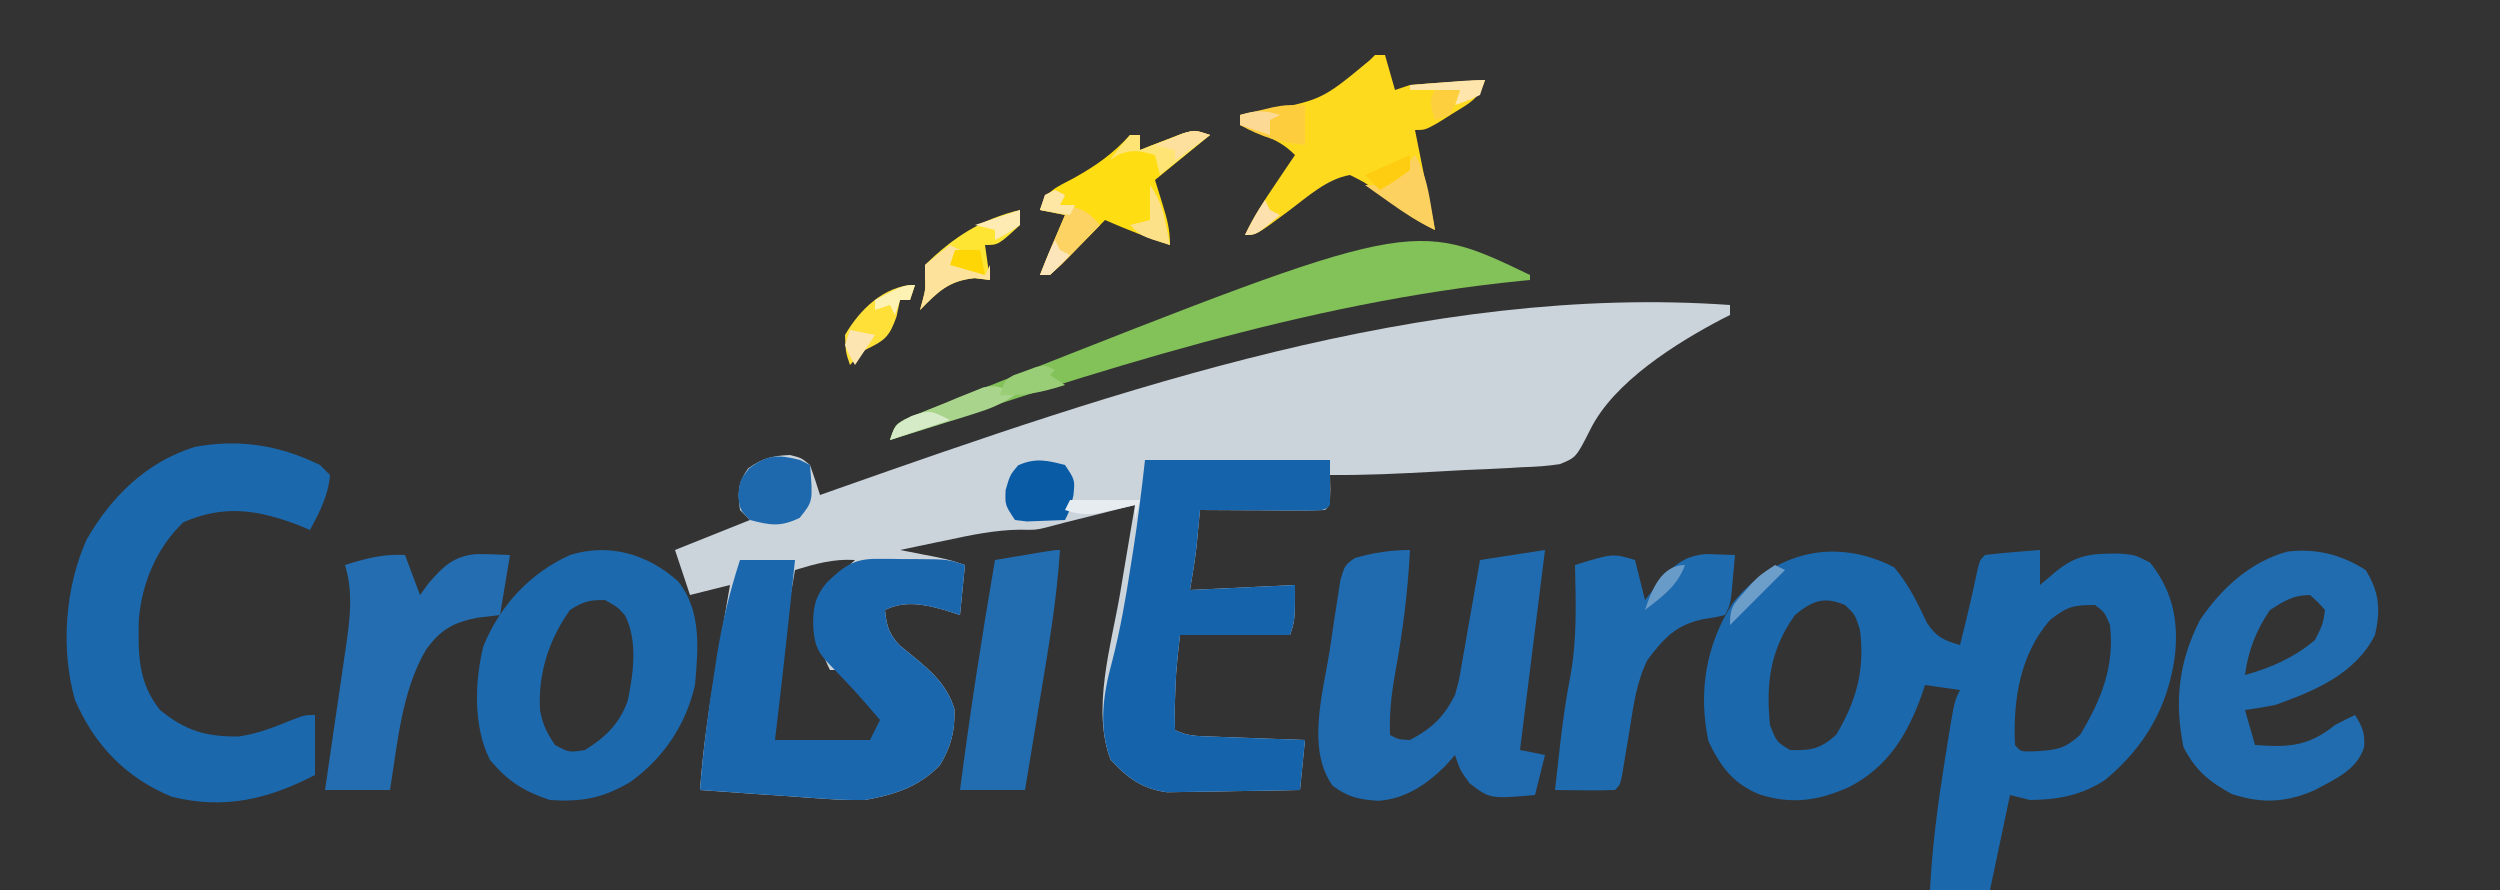 <?xml version="1.0" encoding="UTF-8"?>
<svg xmlns="http://www.w3.org/2000/svg" version="1.1" width="500" height="178">
  <rect width="100%" height="100%" fill="#333333" stroke="none"/>
  <path d="M0 0 C0 0.66 0 1.32 0 2 C-0.534 2.268 -1.067 2.536 -1.617 2.812 C-10.718 7.599 -23.247 15.379 -27.945 24.919 C-30.778 30.504 -30.778 30.504 -34.029 31.823 C-36.526 32.215 -38.938 32.367 -41.465 32.438 C-42.376 32.493 -43.287 32.548 -44.225 32.605 C-47.129 32.773 -50.031 32.887 -52.938 33 C-54.888 33.105 -56.837 33.213 -58.787 33.324 C-65.857 33.712 -72.917 34.069 -80 34 C-79.969 35.454 -79.969 35.454 -79.938 36.938 C-80 40 -80 40 -81 41 C-82.854 41.087 -84.711 41.107 -86.566 41.098 C-87.691 41.094 -88.816 41.091 -89.975 41.088 C-91.159 41.08 -92.343 41.071 -93.562 41.062 C-94.75 41.058 -95.938 41.053 -97.162 41.049 C-100.108 41.037 -103.054 41.021 -106 41 C-106.061 41.652 -106.121 42.305 -106.184 42.977 C-106.309 44.288 -106.309 44.288 -106.438 45.625 C-106.559 46.913 -106.559 46.913 -106.684 48.227 C-107.019 51.165 -107.514 54.083 -108 57 C-97.605 56.505 -97.605 56.505 -87 56 C-87 63 -87 63 -88 66 C-95.26 66 -102.52 66 -110 66 C-110.835 73.609 -110.835 73.609 -111.062 81.125 C-111.042 82.404 -111.021 83.683 -111 85 C-108.428 86.286 -106.431 86.21 -103.555 86.316 C-102.478 86.358 -101.402 86.4 -100.293 86.443 C-99.165 86.483 -98.037 86.522 -96.875 86.562 C-95.739 86.606 -94.604 86.649 -93.434 86.693 C-90.623 86.8 -87.811 86.902 -85 87 C-85.33 90.3 -85.66 93.6 -86 97 C-90.163 97.099 -94.324 97.172 -98.488 97.22 C-99.902 97.24 -101.316 97.267 -102.73 97.302 C-104.771 97.351 -106.81 97.373 -108.852 97.391 C-110.69 97.422 -110.69 97.422 -112.565 97.454 C-117.495 96.802 -120.57 94.573 -123.875 90.938 C-127.715 80.911 -123.754 68.054 -122 57.812 C-121.71 56.08 -121.421 54.348 -121.133 52.615 C-120.431 48.409 -119.719 44.204 -119 40 C-120.109 40.277 -121.217 40.554 -122.359 40.84 C-123.063 41.016 -123.767 41.192 -124.492 41.373 C-125.237 41.559 -125.982 41.746 -126.75 41.938 C-128.859 42.465 -130.968 42.992 -133.077 43.519 C-134.405 43.851 -135.73 44.201 -137.05 44.565 C-139 45 -139 45 -142.098 44.938 C-147.046 45.017 -151.611 45.971 -156.438 47 C-157.36 47.191 -158.282 47.382 -159.232 47.578 C-161.49 48.046 -163.745 48.52 -166 49 C-164.969 49.199 -164.969 49.199 -163.918 49.402 C-163.017 49.579 -162.116 49.756 -161.188 49.938 C-160.294 50.112 -159.401 50.286 -158.48 50.465 C-156 51 -156 51 -153 52 C-153.495 56.95 -153.495 56.95 -154 62 C-155.031 61.67 -156.062 61.34 -157.125 61 C-161.149 59.849 -165.127 59.064 -169 61 C-168.676 64.211 -168.275 65.706 -166.039 68.098 C-165.242 68.746 -164.446 69.394 -163.625 70.062 C-159.75 73.25 -156.675 75.879 -155.125 80.75 C-154.958 85.092 -155.761 88.268 -158 92 C-162.187 96.386 -167.116 97.94 -173 99 C-175.735 99.03 -178.291 98.973 -181 98.758 C-182.082 98.687 -182.082 98.687 -183.185 98.615 C-185.458 98.463 -187.729 98.294 -190 98.125 C-191.553 98.018 -193.107 97.913 -194.66 97.809 C-198.441 97.552 -202.221 97.28 -206 97 C-205.376 88.008 -203.963 79.186 -202.438 70.312 C-202.201 68.917 -201.964 67.522 -201.729 66.127 C-201.157 62.751 -200.58 59.375 -200 56 C-202.64 56.66 -205.28 57.32 -208 58 C-208.99 55.03 -209.98 52.06 -211 49 C-206.05 47.02 -201.1 45.04 -196 43 C-196.66 42.34 -197.32 41.68 -198 41 C-198.466 37.429 -198.47 35.669 -196.375 32.688 C-193.478 30.629 -191.54 30.148 -188 30 C-185.75 30.562 -185.75 30.562 -184 32 C-183.288 33.984 -182.617 35.984 -182 38 C-180.467 37.458 -180.467 37.458 -178.903 36.905 C-122.289 16.96 -60.812 -4.297 0 0 Z M-187 53 C-187.742 57.179 -188.472 61.36 -189.191 65.543 C-189.437 66.964 -189.687 68.385 -189.939 69.805 C-190.303 71.852 -190.654 73.9 -191.004 75.949 C-191.219 77.18 -191.433 78.411 -191.655 79.678 C-191.978 82.792 -191.818 85.003 -191 88 C-187.896 88.087 -184.792 88.14 -181.688 88.188 C-180.806 88.213 -179.925 88.238 -179.018 88.264 C-178.17 88.273 -177.322 88.283 -176.449 88.293 C-175.669 88.309 -174.889 88.324 -174.085 88.341 C-171.501 87.918 -170.637 86.985 -169 85 C-170.417 79.805 -173.921 76.338 -178 73 C-178.66 73 -179.32 73 -180 73 C-182.339 68.468 -182.754 63.996 -182 59 C-180.188 56.125 -180.188 56.125 -178 54 C-177.134 53.103 -177.134 53.103 -176.25 52.188 C-175.838 51.796 -175.425 51.404 -175 51 C-179.341 50.737 -182.859 51.761 -187 53 Z " fill="#CBD3DB" transform="translate(346,61)"></path>
  <path d="M0 0 C2.883 3.378 4.672 7.096 6.562 11.102 C8.478 14.003 9.9 14.618 13.188 15.562 C14.474 10.509 15.663 5.454 16.723 0.348 C17.188 -1.438 17.188 -1.438 18.188 -2.438 C20.036 -2.671 21.892 -2.851 23.75 -3 C25.268 -3.126 25.268 -3.126 26.816 -3.254 C27.99 -3.345 27.99 -3.345 29.188 -3.438 C29.188 -1.127 29.188 1.183 29.188 3.562 C30.136 2.758 31.085 1.954 32.062 1.125 C36.493 -2.631 39.721 -2.79 45.488 -2.707 C48.188 -2.438 48.188 -2.438 51.188 -0.938 C55.617 4.599 56.935 10.514 56.188 17.562 C54.871 27.803 50.153 36.005 42.188 42.562 C37.493 45.624 32.732 46.522 27.188 46.562 C25.867 46.233 24.547 45.903 23.188 45.562 C21.867 51.833 20.547 58.102 19.188 64.562 C15.227 64.562 11.268 64.562 7.188 64.562 C7.635 55.717 8.791 47.116 10.188 38.375 C10.366 37.252 10.544 36.128 10.728 34.971 C12.057 26.823 12.057 26.823 13.188 24.562 C10.877 24.233 8.568 23.902 6.188 23.562 C5.98 24.192 5.772 24.821 5.559 25.469 C2.647 33.558 -1.224 39.98 -9.062 44 C-15.144 46.712 -20.478 47.513 -26.938 45.438 C-32.168 43.279 -34.69 39.915 -37.125 34.812 C-39.179 25.105 -37.693 15.594 -32.27 7.164 C-23.996 -3.022 -11.908 -6.086 0 0 Z M-19.812 9.562 C-24.755 16.422 -25.668 23.289 -24.812 31.562 C-23.522 34.913 -23.522 34.913 -20.812 36.562 C-16.659 36.711 -14.648 36.328 -11.562 33.5 C-7.509 26.697 -5.812 20.536 -6.812 12.562 C-7.786 9.488 -7.786 9.488 -9.812 7.562 C-14.053 5.777 -16.343 6.716 -19.812 9.562 Z M31.188 10.562 C25.175 17.456 23.759 26.623 24.188 35.562 C25.337 36.929 25.337 36.929 28.438 36.812 C32.618 36.534 34.082 36.341 37.188 33.562 C41.436 26.542 44.137 19.838 43.188 11.562 C42.119 9.022 42.119 9.022 40.188 7.562 C35.728 7.562 34.632 7.874 31.188 10.562 Z " fill="#1B68AD" transform="translate(378.812,113.438)"></path>
  <path d="M0 0 C0.66 0.66 1.32 1.32 2 2 C1.656 6.133 -0.064 9.381 -2 13 C-3.021 12.567 -3.021 12.567 -4.062 12.125 C-12.297 8.972 -19.049 7.851 -27.312 11.438 C-32.671 16.546 -35.646 23.613 -36.238 30.953 C-36.392 37.765 -36.409 43.508 -32 49 C-26.896 53.147 -22.887 54.338 -16.363 54.301 C-12.46 53.804 -8.956 52.333 -5.32 50.875 C-3 50 -3 50 -1 50 C-1 53.96 -1 57.92 -1 62 C-10.319 66.815 -19.038 68.958 -29.637 66.352 C-38.764 62.624 -45.128 55.991 -49 47 C-51.916 36.789 -50.98 24.508 -46.676 14.906 C-41.694 6.267 -34.734 -0.569 -25.086 -3.602 C-16.234 -5.292 -8.044 -3.95 0 0 Z " fill="#1B68AD" transform="translate(64,93)"></path>
  <path d="M0 0 C3.63 0 7.26 0 11 0 C9.761 12.012 8.435 24.009 7 36 C13.27 36 19.54 36 26 36 C26.66 34.68 27.32 33.36 28 32 C23.218 26.419 23.218 26.419 18.125 21.125 C15.3 18.3 14.797 16.646 14.625 12.75 C14.653 9.241 15.073 7.287 17.312 4.562 C20.726 1.308 22.665 -0.256 27.344 -0.23 C28.595 -0.228 28.595 -0.228 29.871 -0.225 C30.739 -0.212 31.606 -0.2 32.5 -0.188 C33.801 -0.187 33.801 -0.187 35.129 -0.186 C41.578 -0.141 41.578 -0.141 45 1 C44.67 4.3 44.34 7.6 44 11 C42.969 10.67 41.938 10.34 40.875 10 C36.851 8.849 32.873 8.064 29 10 C29.324 13.211 29.725 14.706 31.961 17.098 C32.758 17.746 33.554 18.394 34.375 19.062 C38.25 22.25 41.325 24.879 42.875 29.75 C43.042 34.092 42.239 37.268 40 41 C35.813 45.386 30.884 46.94 25 48 C22.265 48.03 19.709 47.973 17 47.758 C16.279 47.711 15.558 47.663 14.815 47.615 C12.542 47.463 10.271 47.294 8 47.125 C6.447 47.018 4.893 46.913 3.34 46.809 C-0.441 46.552 -4.221 46.28 -8 46 C-7.384 38.082 -6.38 30.278 -5.125 22.438 C-4.964 21.379 -4.803 20.32 -4.637 19.229 C-3.584 12.603 -2.067 6.383 0 0 Z " fill="#1B67AD" transform="translate(148,112)"></path>
  <path d="M0 0 C12.21 0 24.42 0 37 0 C37 2.97 37 5.94 37 9 C36 10 36 10 33.592 10.114 C32.549 10.108 31.507 10.103 30.434 10.098 C29.309 10.094 28.184 10.091 27.025 10.088 C25.841 10.08 24.657 10.071 23.438 10.062 C22.25 10.058 21.062 10.053 19.838 10.049 C16.892 10.037 13.946 10.021 11 10 C10.909 10.978 10.909 10.978 10.816 11.977 C10.733 12.851 10.649 13.725 10.562 14.625 C10.481 15.484 10.4 16.342 10.316 17.227 C9.981 20.165 9.486 23.083 9 26 C19.395 25.505 19.395 25.505 30 25 C30 32 30 32 29 35 C21.74 35 14.48 35 7 35 C6.165 42.609 6.165 42.609 5.938 50.125 C5.958 51.404 5.979 52.682 6 54 C8.572 55.286 10.569 55.21 13.445 55.316 C14.522 55.358 15.598 55.4 16.707 55.443 C17.835 55.483 18.963 55.522 20.125 55.562 C21.261 55.606 22.396 55.649 23.566 55.693 C26.377 55.8 29.189 55.902 32 56 C31.505 60.95 31.505 60.95 31 66 C26.837 66.099 22.676 66.172 18.512 66.22 C17.098 66.24 15.684 66.267 14.27 66.302 C12.229 66.351 10.19 66.373 8.148 66.391 C6.31 66.422 6.31 66.422 4.435 66.454 C-0.495 65.802 -3.57 63.573 -6.875 59.938 C-9.333 53.521 -8.39 46.921 -6.609 40.422 C-4.969 34.098 -3.864 27.766 -2.875 21.312 C-2.706 20.25 -2.537 19.187 -2.363 18.092 C-1.418 12.06 -0.676 6.08 0 0 Z " fill="#1463AB" transform="translate(229,92)"></path>
  <path d="M0 0 C-0.429 8.38 -1.469 16.484 -2.984 24.73 C-3.728 28.882 -4.155 32.759 -4 37 C-2.31 37.886 -2.31 37.886 0 38 C4.432 35.648 6.741 33.429 9 29 C9.853 25.923 9.853 25.923 10.387 22.605 C10.603 21.403 10.819 20.201 11.041 18.963 C11.361 17.094 11.361 17.094 11.688 15.188 C11.912 13.922 12.137 12.657 12.369 11.354 C12.922 8.237 13.462 5.119 14 2 C18.29 1.34 22.58 0.68 27 0 C25.333 13.333 23.667 26.667 22 40 C23.65 40.33 25.3 40.66 27 41 C26.34 43.64 25.68 46.28 25 49 C16.037 49.783 16.037 49.783 11.938 46.688 C10 44 10 44 9 41 C8.01 42.114 8.01 42.114 7 43.25 C3.21 46.976 -0.961 49.79 -6.375 50.164 C-10.18 49.901 -12.414 49.44 -15.5 47.125 C-20.729 39.717 -17.402 28.59 -16.083 20.262 C-15.748 18.112 -15.438 15.959 -15.129 13.805 C-14.916 12.435 -14.701 11.065 -14.484 9.695 C-14.202 7.839 -14.202 7.839 -13.913 5.946 C-13 3 -13 3 -11.039 1.607 C-7.477 0.546 -3.724 0 0 0 Z " fill="#206BAF" transform="translate(282,110)"></path>
  <path d="M0 0 C4.748 5.975 3.998 13.516 3.375 20.73 C1.564 28.658 -2.885 35.309 -9.492 40.078 C-14.969 43.357 -19.281 44.161 -25.625 43.73 C-30.816 42.03 -34.125 39.93 -37.625 35.73 C-40.987 29.053 -40.707 20.208 -38.973 13.031 C-35.633 4.817 -29.664 -1.616 -21.625 -5.27 C-13.705 -7.733 -6.016 -5.394 0 0 Z M-21.625 5.73 C-25.861 11.667 -28.027 18.445 -27.625 25.73 C-27.051 28.738 -26.371 30.084 -24.625 32.73 C-21.837 34.237 -21.837 34.237 -18.625 33.73 C-14.563 31.182 -11.796 28.59 -10.102 23.957 C-8.949 18.573 -8.014 11.81 -10.645 6.781 C-12.036 5.201 -12.036 5.201 -14.625 3.73 C-17.823 3.73 -18.986 4.023 -21.625 5.73 Z " fill="#1C69AE" transform="translate(135.625,116.27)"></path>
  <path d="M0 0 C2.745 4.393 3.035 7.969 1.875 13 C-2.087 20.828 -10.223 24.198 -18.125 27 C-20.115 27.386 -22.115 27.737 -24.125 28 C-23.465 30.31 -22.805 32.62 -22.125 35 C-15.471 35.473 -11.515 35.363 -6.125 31 C-4.806 30.306 -3.479 29.625 -2.125 29 C-0.645 31.35 -0.099 32.641 -0.305 35.445 C-1.786 40.059 -6.064 41.756 -10.125 44 C-15.88 46.532 -20.757 46.776 -26.75 44.812 C-31.257 42.392 -34.133 39.983 -36.438 35.375 C-38.285 26.305 -37.378 18.267 -33.125 10 C-28.912 3.739 -23.098 -1.633 -15.695 -3.668 C-10.004 -4.403 -4.795 -3.069 0 0 Z M-19.125 8 C-21.849 11.945 -23.529 16.234 -24.125 21 C-18.949 19.577 -14.239 17.482 -10.125 14 C-8.548 10.868 -8.548 10.868 -8.125 8 C-9.5 6.458 -9.5 6.458 -11.125 5 C-14.461 5 -16.329 6.211 -19.125 8 Z " fill="#216CAF" transform="translate(473.125,114)"></path>
  <path d="M0 0 C0.99 2.64 1.98 5.28 3 8 C3.557 7.237 4.114 6.474 4.688 5.688 C7.586 2.319 9.743 0.175 14.32 -0.18 C16.548 -0.187 18.775 -0.1 21 0 C20.34 3.96 19.68 7.92 19 12 C17.474 12.186 15.947 12.371 14.375 12.562 C9.512 13.553 7.077 14.974 4.172 18.98 C-0.694 27.366 -1.474 37.573 -3 47 C-7.29 47 -11.58 47 -16 47 C-15.849 45.971 -15.697 44.942 -15.541 43.882 C-14.978 40.047 -14.42 36.212 -13.864 32.376 C-13.623 30.719 -13.38 29.063 -13.136 27.406 C-12.785 25.019 -12.439 22.631 -12.094 20.242 C-11.984 19.508 -11.875 18.773 -11.762 18.016 C-10.98 12.546 -10.355 7.348 -12 2 C-7.88 0.708 -4.332 -0.263 0 0 Z " fill="#236DB0" transform="translate(81,111)"></path>
  <path d="M0 0 C0.66 2.64 1.32 5.28 2 8 C2.387 7.518 2.773 7.036 3.172 6.539 C3.693 5.907 4.213 5.276 4.75 4.625 C5.26 3.999 5.771 3.372 6.297 2.727 C8.697 0.293 10.717 -0.883 14.141 -1.195 C14.837 -1.172 15.533 -1.149 16.25 -1.125 C17.488 -1.084 18.725 -1.042 20 -1 C19.859 0.625 19.712 2.25 19.562 3.875 C19.481 4.78 19.4 5.685 19.316 6.617 C19 9 19 9 18 11 C16.109 11.457 16.109 11.457 13.75 11.812 C8.213 12.937 5.874 15.545 2.5 19.965 C0.248 24.523 -0.323 29.259 -1.125 34.25 C-1.458 36.256 -1.793 38.261 -2.133 40.266 C-2.276 41.15 -2.419 42.035 -2.567 42.946 C-3 45 -3 45 -4 46 C-6.02 46.072 -8.042 46.084 -10.062 46.062 C-11.167 46.053 -12.272 46.044 -13.41 46.035 C-14.692 46.018 -14.692 46.018 -16 46 C-15.712 43.416 -15.421 40.833 -15.125 38.25 C-15.036 37.471 -14.947 36.692 -14.856 35.889 C-14.345 31.532 -13.709 27.247 -12.875 22.938 C-11.576 15.66 -11.832 8.362 -12 1 C-4.42 -1.339 -4.42 -1.339 0 0 Z " fill="#1F6BAF" transform="translate(327,112)"></path>
  <path d="M0 0 C0.66 0 1.32 0 2 0 C2.66 2.31 3.32 4.62 4 7 C4.99 6.67 5.98 6.34 7 6 C9.566 5.773 12.117 5.584 14.688 5.438 C15.389 5.394 16.091 5.351 16.814 5.307 C18.543 5.201 20.271 5.1 22 5 C20.695 8.916 19.027 9.538 15.562 11.688 C14.574 12.31 13.585 12.933 12.566 13.574 C10 15 10 15 8 15 C9.32 21.6 10.64 28.2 12 35 C7.557 32.778 3.765 29.968 -0.135 26.926 C-1.991 25.51 -1.991 25.51 -5 24 C-9.622 24.778 -13.481 28.359 -17.188 31.125 C-23.735 36 -23.735 36 -26 36 C-24.31 32.336 -22.127 29.092 -19.875 25.75 C-19.151 24.672 -18.426 23.595 -17.68 22.484 C-17.125 21.665 -16.571 20.845 -16 20 C-18.153 17.847 -19.848 17.065 -22.625 15.875 C-23.851 15.345 -23.851 15.345 -25.102 14.805 C-25.728 14.539 -26.355 14.274 -27 14 C-27 13.34 -27 12.68 -27 12 C-25.793 11.792 -24.587 11.585 -23.344 11.371 C-10.707 9.062 -10.707 9.062 -1 1 C-0.67 0.67 -0.34 0.34 0 0 Z " fill="#FEDA1F" transform="translate(275,11)"></path>
  <path d="M0 0 C0 0.33 0 0.66 0 1 C-0.57 1.054 -1.14 1.108 -1.727 1.164 C-44.654 5.44 -87.214 19.331 -128 33 C-127 30 -127 30 -123.818 28.397 C-122.379 27.807 -120.936 27.231 -119.488 26.664 C-118.705 26.348 -117.922 26.032 -117.114 25.707 C-114.519 24.666 -111.916 23.645 -109.312 22.625 C-108.422 22.273 -107.532 21.921 -106.615 21.558 C-23.468 -11.29 -23.468 -11.29 0 0 Z " fill="#83C258" transform="translate(306,55)"></path>
  <path d="M0 0 C-0.652 10.167 -2.395 20.15 -4.062 30.188 C-4.347 31.92 -4.632 33.652 -4.916 35.385 C-5.607 39.591 -6.302 43.795 -7 48 C-11.29 48 -15.58 48 -20 48 C-18 32.605 -15.637 17.298 -13 2 C-11.021 1.666 -9.042 1.333 -7.062 1 C-5.409 0.722 -5.409 0.722 -3.723 0.438 C-1 0 -1 0 0 0 Z " fill="#226CB0" transform="translate(212,110)"></path>
  <path d="M0 0 C-3.63 2.97 -7.26 5.94 -11 9 C-10.505 10.588 -10.01 12.176 -9.5 13.812 C-8.583 16.756 -8 18.901 -8 22 C-12.474 20.581 -16.701 18.866 -21 17 C-21.771 17.794 -22.542 18.588 -23.336 19.406 C-24.349 20.438 -25.362 21.469 -26.375 22.5 C-26.883 23.025 -27.391 23.549 -27.914 24.09 C-29.238 25.432 -30.616 26.72 -32 28 C-32.66 28 -33.32 28 -34 28 C-32.41 23.965 -30.718 19.982 -29 16 C-30.65 15.67 -32.3 15.34 -34 15 C-32.659 10.978 -30.93 10.609 -27.25 8.625 C-22.756 6.111 -19.435 3.779 -16 0 C-15.34 0 -14.68 0 -14 0 C-14 0.99 -14 1.98 -14 3 C-13.241 2.7 -12.481 2.399 -11.699 2.09 C-10.705 1.71 -9.711 1.329 -8.688 0.938 C-7.208 0.363 -7.208 0.363 -5.699 -0.223 C-3 -1 -3 -1 0 0 Z " fill="#FEDD13" transform="translate(242,27)"></path>
  <path d="M0 0 C0.66 0.33 1.32 0.66 2 1 C2.604 8.249 2.604 8.249 -0.062 11.562 C-3.86 13.421 -5.961 13.067 -10 12 C-12 10 -12 10 -12.375 7.125 C-12 4 -12 4 -10.188 1.688 C-6.533 -1.132 -4.315 -1.106 0 0 Z " fill="#1E69AE" transform="translate(160,92)"></path>
  <path d="M0 0 C2 3 2 3 1.688 6.062 C1 9 1 9 0 11 C-1.624 11.081 -3.25 11.139 -4.875 11.188 C-6.232 11.24 -6.232 11.24 -7.617 11.293 C-8.797 11.148 -8.797 11.148 -10 11 C-12 8 -12 8 -11.875 5 C-11 2 -11 2 -9.375 0.062 C-5.925 -1.481 -3.6 -0.933 0 0 Z " fill="#0A5BA6" transform="translate(213,93)"></path>
  <path d="M0 0 C0 0.99 0 1.98 0 3 C-4.343 7 -4.343 7 -7 7 C-6.67 9.31 -6.34 11.62 -6 14 C-7.011 13.876 -8.021 13.752 -9.062 13.625 C-14.266 14.121 -16.447 16.372 -20 20 C-19.835 19.402 -19.67 18.804 -19.5 18.188 C-18.889 15.887 -18.889 15.887 -19 13 C-19 12.34 -19 11.68 -19 11 C-13.397 5.49 -7.662 1.777 0 0 Z " fill="#FEE533" transform="translate(204,42)"></path>
  <path d="M0 0 C1.813 3.2 2.522 6.133 3.125 9.75 C3.293 10.735 3.46 11.72 3.633 12.734 C3.815 13.856 3.815 13.856 4 15 C0.653 13.452 -2.247 11.509 -5.25 9.375 C-6.142 8.743 -7.034 8.112 -7.953 7.461 C-8.966 6.738 -8.966 6.738 -10 6 C-9.01 6 -8.02 6 -7 6 C-2.817 3.673 -2.817 3.673 0 0 Z " fill="#FCD15F" transform="translate(283,31)"></path>
  <path d="M0 0 C0.66 0.33 1.32 0.66 2 1 C1.67 1.66 1.34 2.32 1 3 C1.763 3.103 2.526 3.206 3.312 3.312 C6.226 4.058 7.03 4.845 9 7 C7.381 8.673 5.755 10.338 4.125 12 C2.768 13.392 2.768 13.392 1.383 14.812 C-1 17 -1 17 -3 17 C-1.41 12.965 0.282 8.982 2 5 C0.35 4.67 -1.3 4.34 -3 4 C-2.67 3.01 -2.34 2.02 -2 1 C-1.34 0.67 -0.68 0.34 0 0 Z " fill="#FDD364" transform="translate(211,38)"></path>
  <path d="M0 0 C0 2.64 0 5.28 0 8 C-4.973 7.503 -8.638 6.447 -13 4 C-13 3.34 -13 2.68 -13 2 C-11.585 1.661 -10.168 1.329 -8.75 1 C-7.567 0.722 -7.567 0.722 -6.359 0.438 C-4 0 -4 0 0 0 Z " fill="#FDCD3E" transform="translate(261,21)"></path>
  <path d="M0 0 C-0.33 0.99 -0.66 1.98 -1 3 C-1.66 3 -2.32 3 -3 3 C-3.227 4.093 -3.454 5.186 -3.688 6.312 C-5.195 10.547 -6.097 11.096 -10 13 C-11.751 14.582 -11.751 14.582 -13 16 C-13.875 13.438 -13.875 13.438 -14 10 C-11.144 5.005 -6.076 0 0 0 Z " fill="#FEE039" transform="translate(183,57)"></path>
  <path d="M0 0 C-2.819 1.879 -4.911 2.729 -8.105 3.727 C-9.088 4.036 -10.071 4.345 -11.084 4.664 C-12.108 4.981 -13.132 5.298 -14.188 5.625 C-15.223 5.95 -16.259 6.275 -17.326 6.609 C-19.883 7.411 -22.441 8.207 -25 9 C-24 6 -24 6 -22.114 4.893 C-19.478 3.808 -16.84 2.733 -14.188 1.688 C-13.272 1.303 -12.356 0.918 -11.412 0.521 C-10.085 -0.009 -10.085 -0.009 -8.73 -0.551 C-7.92 -0.877 -7.109 -1.204 -6.274 -1.54 C-3.47 -2.107 -2.365 -1.513 0 0 Z " fill="#A9D48B" transform="translate(203,79)"></path>
  <path d="M0 0 C-3.3 2.64 -6.6 5.28 -10 8 C-10.33 6.68 -10.66 5.36 -11 4 C-13.915 3.19 -15.461 2.782 -18.312 3.938 C-18.869 4.288 -19.426 4.639 -20 5 C-18.719 3.293 -17.382 1.626 -16 0 C-15.34 0 -14.68 0 -14 0 C-14 0.99 -14 1.98 -14 3 C-13.241 2.7 -12.481 2.399 -11.699 2.09 C-10.705 1.71 -9.711 1.329 -8.688 0.938 C-7.208 0.363 -7.208 0.363 -5.699 -0.223 C-3 -1 -3 -1 0 0 Z " fill="#FEE475" transform="translate(242,27)"></path>
  <path d="M0 0 C0.66 0.33 1.32 0.66 2 1 C1.67 1.99 1.34 2.98 1 4 C2.98 4.66 4.96 5.32 7 6 C7.33 5.34 7.66 4.68 8 4 C8 4.99 8 5.98 8 7 C6.484 6.814 6.484 6.814 4.938 6.625 C-0.266 7.121 -2.447 9.372 -6 13 C-5.835 12.402 -5.67 11.804 -5.5 11.188 C-4.889 8.887 -4.889 8.887 -5 6 C-5 5.34 -5 4.68 -5 4 C-3.374 2.618 -1.707 1.281 0 0 Z " fill="#FDE29C" transform="translate(190,49)"></path>
  <path d="M0 0 C-0.33 0.33 -0.66 0.66 -1 1 C-0.01 1.66 0.98 2.32 2 3 C-2.537 4.452 -6.181 5.235 -11 5 C-10 2 -10 2 -8.223 1.016 C-7.153 0.637 -7.153 0.637 -6.062 0.25 C-5.352 -0.013 -4.642 -0.276 -3.91 -0.547 C-2 -1 -2 -1 0 0 Z " fill="#99CD76" transform="translate(211,74)"></path>
  <path d="M0 0 C1.903 2.855 2.462 4.419 3.125 7.688 C3.293 8.496 3.46 9.304 3.633 10.137 C3.754 10.752 3.875 11.366 4 12 C-1.75 10.25 -1.75 10.25 -4 8 C-2.68 7.67 -1.36 7.34 0 7 C0 4.69 0 2.38 0 0 Z " fill="#FDE189" transform="translate(230,37)"></path>
  <path d="M0 0 C0.66 0.33 1.32 0.66 2 1 C-1.63 4.63 -5.26 8.26 -9 12 C-9 8.476 -8.449 7.985 -6.188 5.438 C-5.404 4.538 -5.404 4.538 -4.605 3.621 C-3 2 -3 2 0 0 Z " fill="#6D9ECA" transform="translate(355,113)"></path>
  <path d="M0 0 C-0.33 0.99 -0.66 1.98 -1 3 C-3.562 4.188 -3.562 4.188 -6 5 C-5.67 4.01 -5.34 3.02 -5 2 C-8.3 2 -11.6 2 -15 2 C-15 1.67 -15 1.34 -15 1 C-12.875 0.832 -10.75 0.666 -8.625 0.5 C-7.442 0.407 -6.258 0.314 -5.039 0.219 C-3.362 0.098 -1.681 0 0 0 Z " fill="#FDE5AB" transform="translate(297,16)"></path>
  <path d="M0 0 C4.62 0 9.24 0 14 0 C13.67 1.32 13.34 2.64 13 4 C13 3.01 13 2.02 13 1 C12.325 1.156 11.649 1.312 10.953 1.473 C10.061 1.667 9.169 1.862 8.25 2.062 C7.368 2.26 6.487 2.457 5.578 2.66 C3.013 2.998 1.429 2.812 -1 2 C-0.67 1.34 -0.34 0.68 0 0 Z " fill="#E7ECF1" transform="translate(214,100)"></path>
  <path d="M0 0 C0 0.99 0 1.98 0 3 C-3 5.188 -3 5.188 -6 7 C-6.99 6.01 -7.98 5.02 -9 4 C-6.03 2.68 -3.06 1.36 0 0 Z " fill="#FECD11" transform="translate(282,31)"></path>
  <path d="M0 0 C-2.31 1.65 -4.62 3.3 -7 5 C-7 4.34 -7 3.68 -7 3 C-8.32 2.67 -9.64 2.34 -11 2 C-9.734 1.468 -8.462 0.95 -7.188 0.438 C-6.48 0.147 -5.772 -0.143 -5.043 -0.441 C-3 -1 -3 -1 0 0 Z " fill="#FDE09E" transform="translate(242,27)"></path>
  <path d="M0 0 C-3.96 1.32 -7.92 2.64 -12 4 C-11 1 -11 1 -7.688 -0.812 C-4 -2 -4 -2 0 0 Z " fill="#D5EAC6" transform="translate(190,84)"></path>
  <path d="M0 0 C1.65 0 3.3 0 5 0 C5.33 1.65 5.66 3.3 6 5 C3.69 4.34 1.38 3.68 -1 3 C-0.67 2.01 -0.34 1.02 0 0 Z " fill="#FED605" transform="translate(191,50)"></path>
  <path d="M0 0 C1.65 0 3.3 0 5 0 C4.188 2.438 4.188 2.438 3 5 C2.01 5.33 1.02 5.66 0 6 C-1.125 2.25 -1.125 2.25 0 0 Z " fill="#FDCF3E" transform="translate(287,18)"></path>
  <path d="M0 0 C-1.583 4.274 -4.506 6.265 -8 9 C-6.69 5.07 -4.75 0 0 0 Z " fill="#699BC9" transform="translate(337,113)"></path>
  <path d="M0 0 C0.33 0.66 0.66 1.32 1 2 C1.66 2.33 2.32 2.66 3 3 C-1.75 7 -1.75 7 -4 7 C-2.796 4.506 -1.546 2.319 0 0 Z " fill="#FCE0AD" transform="translate(253,40)"></path>
  <path d="M0 0 C-0.99 0.495 -0.99 0.495 -2 1 C-2 1.99 -2 2.98 -2 4 C-3.98 3.34 -5.96 2.68 -8 2 C-8 1.34 -8 0.68 -8 0 C-4.947 -0.981 -3.053 -0.981 0 0 Z " fill="#FCDA95" transform="translate(256,23)"></path>
  <path d="M0 0 C1.65 0.33 3.3 0.66 5 1 C3.02 3.97 3.02 3.97 1 7 C-0.062 5.188 -0.062 5.188 -1 3 C-0.67 2.01 -0.34 1.02 0 0 Z " fill="#FDE5B2" transform="translate(170,66)"></path>
  <path d="M0 0 C-0.33 0.99 -0.66 1.98 -1 3 C-1.66 3 -2.32 3 -3 3 C-3.33 3.99 -3.66 4.98 -4 6 C-4.33 5.34 -4.66 4.68 -5 4 C-5.99 4.33 -6.98 4.66 -8 5 C-8 4.34 -8 3.68 -8 3 C-2.25 0 -2.25 0 0 0 Z " fill="#FEF1B4" transform="translate(183,57)"></path>
  <path d="M0 0 C0 0.99 0 1.98 0 3 C-2.5 4.688 -2.5 4.688 -5 6 C-5 5.34 -5 4.68 -5 4 C-6.32 3.67 -7.64 3.34 -9 3 C-6.03 2.01 -3.06 1.02 0 0 Z " fill="#FEEAB3" transform="translate(204,42)"></path>
  <path d="M0 0 C0.33 0.66 0.66 1.32 1 2 C1.66 2.33 2.32 2.66 3 3 C1.71 4.376 0.373 5.708 -1 7 C-1.66 7 -2.32 7 -3 7 C-1.125 2.25 -1.125 2.25 0 0 Z " fill="#FCE5BA" transform="translate(211,48)"></path>
  <path d="M0 0 C0.66 0.33 1.32 0.66 2 1 C1.67 1.66 1.34 2.32 1 3 C1.99 3 2.98 3 4 3 C3.67 3.66 3.34 4.32 3 5 C0.03 4.505 0.03 4.505 -3 4 C-2.67 3.01 -2.34 2.02 -2 1 C-1.34 0.67 -0.68 0.34 0 0 Z " fill="#FEE6A5" transform="translate(211,38)"></path>
</svg>
